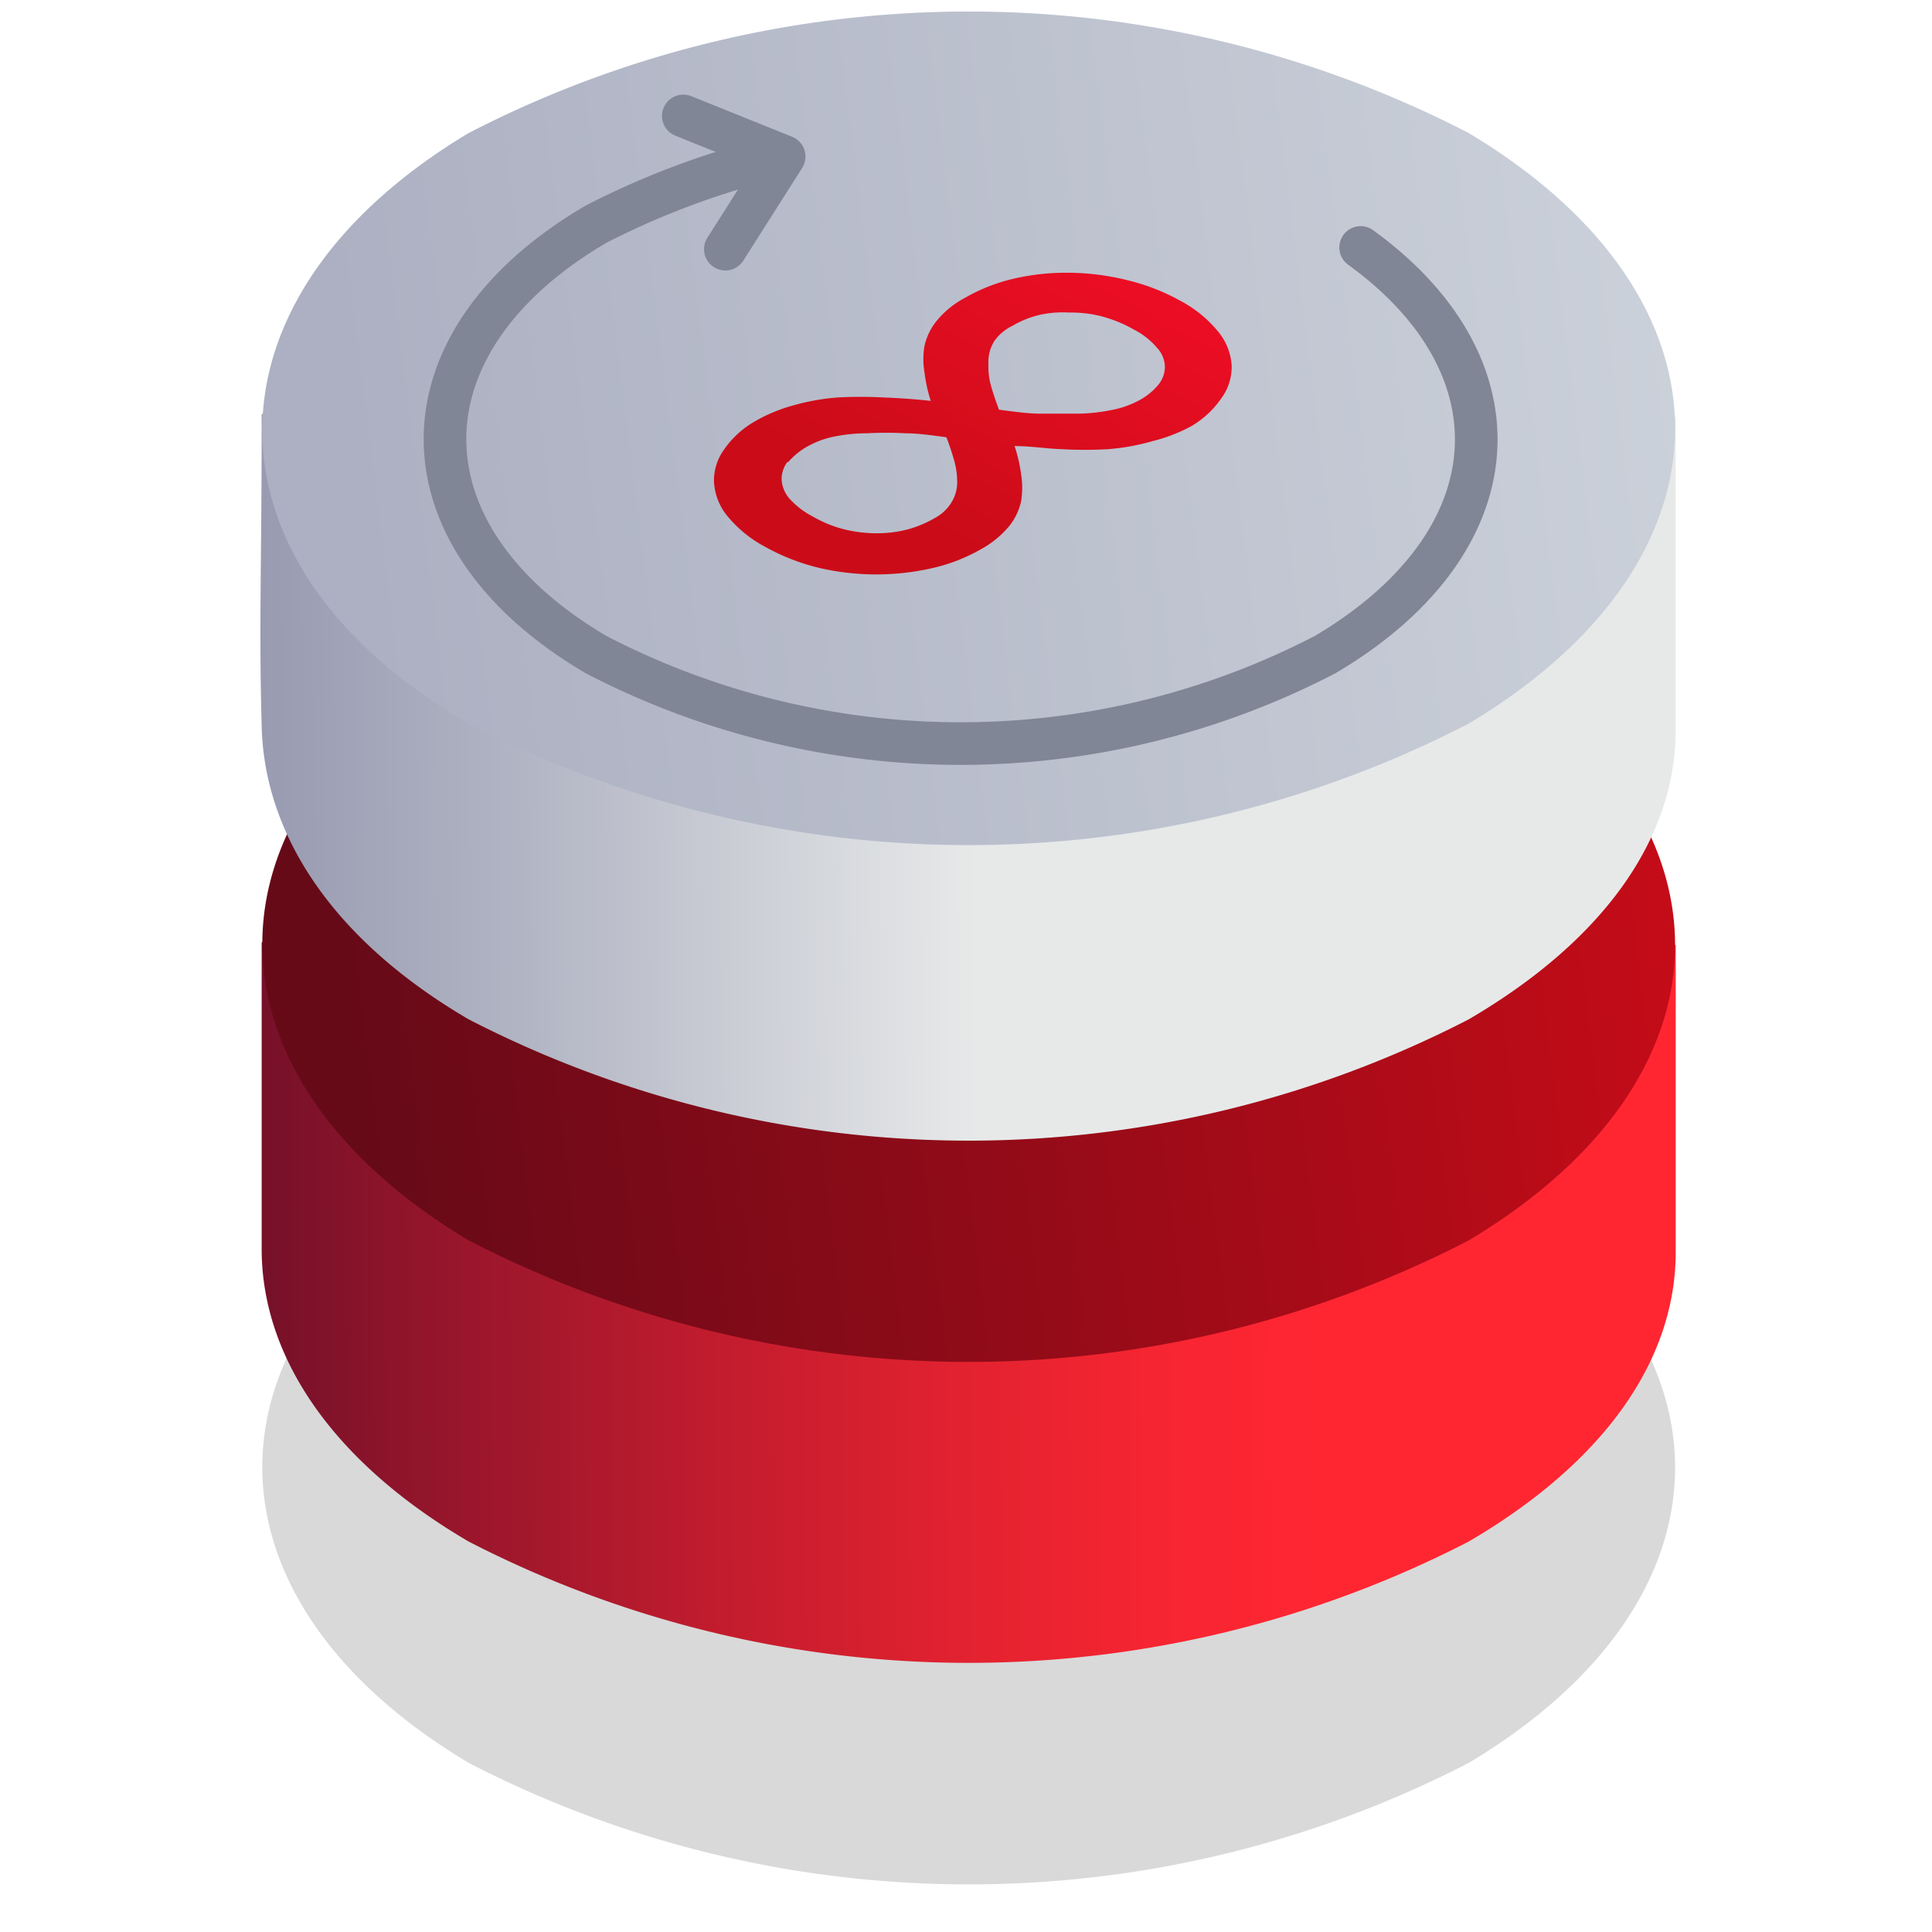 <svg xmlns="http://www.w3.org/2000/svg" xmlns:xlink="http://www.w3.org/1999/xlink" viewBox="0 0 68 68"><defs><style>.cls-1,.cls-2,.cls-3,.cls-4,.cls-5,.cls-6,.cls-7{fill-rule:evenodd;}.cls-1{opacity:0.15;isolation:isolate;fill:url(#Gradient_bez_nazwy_167);}.cls-2{fill:url(#Gradient_bez_nazwy_209);}.cls-3{fill:url(#Gradient_bez_nazwy_100);}.cls-4{fill:url(#Gradient_bez_nazwy_203);}.cls-5{fill:url(#Gradient_bez_nazwy_11);}.cls-6{fill:url(#Gradient_bez_nazwy_83);}.cls-7{fill:none;stroke:#818696;stroke-linecap:round;stroke-linejoin:round;stroke-width:1.5px;}</style><linearGradient id="Gradient_bez_nazwy_167" x1="61.93" y1="-4392.38" x2="12.55" y2="-4398.57" gradientTransform="matrix(1, 0, 0, -1, 0, -4344.21)" gradientUnits="userSpaceOnUse"><stop offset="0"/><stop offset="1"/></linearGradient><linearGradient id="Gradient_bez_nazwy_209" x1="57.64" y1="-4387.8" x2="5.01" y2="-4388.13" gradientTransform="matrix(1, 0, 0, -1, 0, -4344.21)" gradientUnits="userSpaceOnUse"><stop offset="0.21" stop-color="#ff2632"/><stop offset="0.31" stop-color="#f82532"/><stop offset="0.45" stop-color="#e32230"/><stop offset="0.62" stop-color="#c11c2e"/><stop offset="0.81" stop-color="#93152b"/><stop offset="0.99" stop-color="#630e28"/></linearGradient><linearGradient id="Gradient_bez_nazwy_100" x1="61.93" y1="-4373.99" x2="12.55" y2="-4380.18" gradientTransform="matrix(1, 0, 0, -1, 0, -4344.21)" gradientUnits="userSpaceOnUse"><stop offset="0" stop-color="#cb0c18"/><stop offset="1" stop-color="#670a18"/></linearGradient><linearGradient id="Gradient_bez_nazwy_203" x1="60.46" y1="-4369.29" x2="-1.74" y2="-4369.68" gradientTransform="matrix(1, 0, 0, -1, 0, -4344.21)" gradientUnits="userSpaceOnUse"><stop offset="0.42" stop-color="#e7e9e9"/><stop offset="0.68" stop-color="#b1b4c3"/><stop offset="0.88" stop-color="#8f92aa"/><stop offset="0.99" stop-color="#8285a1"/></linearGradient><linearGradient id="Gradient_bez_nazwy_11" x1="61.92" y1="-4355.8" x2="12.54" y2="-4361.99" gradientTransform="matrix(1, 0, 0, -1, 0, -4344.21)" gradientUnits="userSpaceOnUse"><stop offset="0" stop-color="#cdd3db"/><stop offset="1" stop-color="#acb0c2"/></linearGradient><linearGradient id="Gradient_bez_nazwy_83" x1="-640.93" y1="-1120.71" x2="-626.2" y2="-1120.71" gradientTransform="matrix(0.49, -0.87, -0.87, -0.49, -628.78, -1088.66)" gradientUnits="userSpaceOnUse"><stop offset="0" stop-color="#cb0c18"/><stop offset="1" stop-color="#f70e28"/></linearGradient></defs><g id="products"><path id="Elipsa_820-2" data-name="Elipsa 820-2" class="cls-1" d="M16.5,41.26a38.41,38.41,0,0,1,35.19,0c9.69,5.8,9.69,15,0,20.79a38.35,38.35,0,0,1-35.19,0C6.81,56.26,6.81,47,16.5,41.26Z"/><path id="Elipsa_820-3" data-name="Elipsa 820-3" class="cls-2" d="M9.21,33.17c11-5.7,38.68-5.6,49.77.1V44.06c0,3.8-2.5,7.4-7.29,10.2a38.41,38.41,0,0,1-35.19,0c-4.79-2.8-7.29-6.5-7.29-10.3Z"/><path id="Elipsa_820-4" data-name="Elipsa 820-4" class="cls-3" d="M16.5,22.87a38.41,38.41,0,0,1,35.19,0c9.69,5.8,9.69,15,0,20.79a38.35,38.35,0,0,1-35.19,0C6.81,37.86,6.81,28.57,16.5,22.87Z"/><path id="Elipsa_820-5" data-name="Elipsa 820-5" class="cls-4" d="M9.21,14.58c11-5.7,38.68-5.6,49.77.1v11c0,3.8-2.5,7.4-7.29,10.2a38.41,38.41,0,0,1-35.19,0c-4.79-2.8-7.19-6.5-7.29-10.3S9.21,20.17,9.21,14.58Z"/><path id="Elipsa_820-6" data-name="Elipsa 820-6" class="cls-5" d="M16.5,4.68a38.35,38.35,0,0,1,35.19,0c9.69,5.8,9.69,15,0,20.79a38.35,38.35,0,0,1-35.19,0C6.81,19.87,6.81,10.48,16.5,4.68Z"/><path id="_kopia" data-name=" kopia" class="cls-6" d="M35.63,11.47a3.44,3.44,0,0,1,.93-.38A3.76,3.76,0,0,1,37.62,11a4.44,4.44,0,0,1,1.14.13,4.8,4.8,0,0,1,1.15.47,2.66,2.66,0,0,1,.83.66,1,1,0,0,1,.26.65,1,1,0,0,1-.22.62,2.26,2.26,0,0,1-.65.54,3.27,3.27,0,0,1-1,.36,6.55,6.55,0,0,1-1.17.13c-.45,0-.9,0-1.34,0s-1-.08-1.46-.14c-.1-.28-.2-.55-.28-.84a2.5,2.5,0,0,1-.09-.77A1.37,1.37,0,0,1,35,12,1.64,1.64,0,0,1,35.63,11.47Zm-7.9,4.81a2.48,2.48,0,0,1,.66-.55,3.21,3.21,0,0,1,.95-.36,5.81,5.81,0,0,1,1.17-.12,12.46,12.46,0,0,1,1.35,0c.46,0,1,.08,1.45.14.11.28.2.56.28.84a2.86,2.86,0,0,1,.1.77,1.35,1.35,0,0,1-.2.68,1.54,1.54,0,0,1-.6.56,4,4,0,0,1-.93.39,4.3,4.3,0,0,1-1.07.14,4.86,4.86,0,0,1-1.14-.13,4.35,4.35,0,0,1-1.16-.47,2.88,2.88,0,0,1-.83-.65,1.14,1.14,0,0,1-.25-.66,1,1,0,0,1,.22-.62Zm12.82-.75A5.77,5.77,0,0,0,41.93,15,3.34,3.34,0,0,0,43,14a1.86,1.86,0,0,0,.35-1.14,2.08,2.08,0,0,0-.46-1.17,4.32,4.32,0,0,0-1.34-1.1,7.34,7.34,0,0,0-1.92-.74,8.76,8.76,0,0,0-2-.25,8.21,8.21,0,0,0-2,.22,6.26,6.26,0,0,0-1.66.66,3.24,3.24,0,0,0-1,.81,2.13,2.13,0,0,0-.43.88,2.7,2.7,0,0,0,0,.94,5.34,5.34,0,0,0,.22,1c-.55-.06-1.11-.1-1.66-.12a14.6,14.6,0,0,0-1.62,0,7.91,7.91,0,0,0-1.53.27,5.74,5.74,0,0,0-1.38.57,3.31,3.31,0,0,0-1.09,1,1.85,1.85,0,0,0-.35,1.13,2.07,2.07,0,0,0,.46,1.19,4.37,4.37,0,0,0,1.33,1.09,7.51,7.51,0,0,0,1.92.75,8.9,8.9,0,0,0,4,0,6.17,6.17,0,0,0,1.67-.65,3.48,3.48,0,0,0,1-.81,2.11,2.11,0,0,0,.43-.89,3,3,0,0,0,0-.94,5.26,5.26,0,0,0-.23-1c.56,0,1.11.09,1.66.11a14.6,14.6,0,0,0,1.62,0,7.91,7.91,0,0,0,1.53-.27Z"/><path id="Elipsa_820" data-name="Elipsa 820" class="cls-7" d="M47.89,8.71c5.81,4.21,5.4,10.4-1.25,14.33a27.85,27.85,0,0,1-25.66,0c-7.09-4.17-7.09-11,0-15.15a28.59,28.59,0,0,1,5-2"/><polyline class="cls-7" points="24.05 4.08 27.6 5.51 25.53 8.77"/></g></svg>